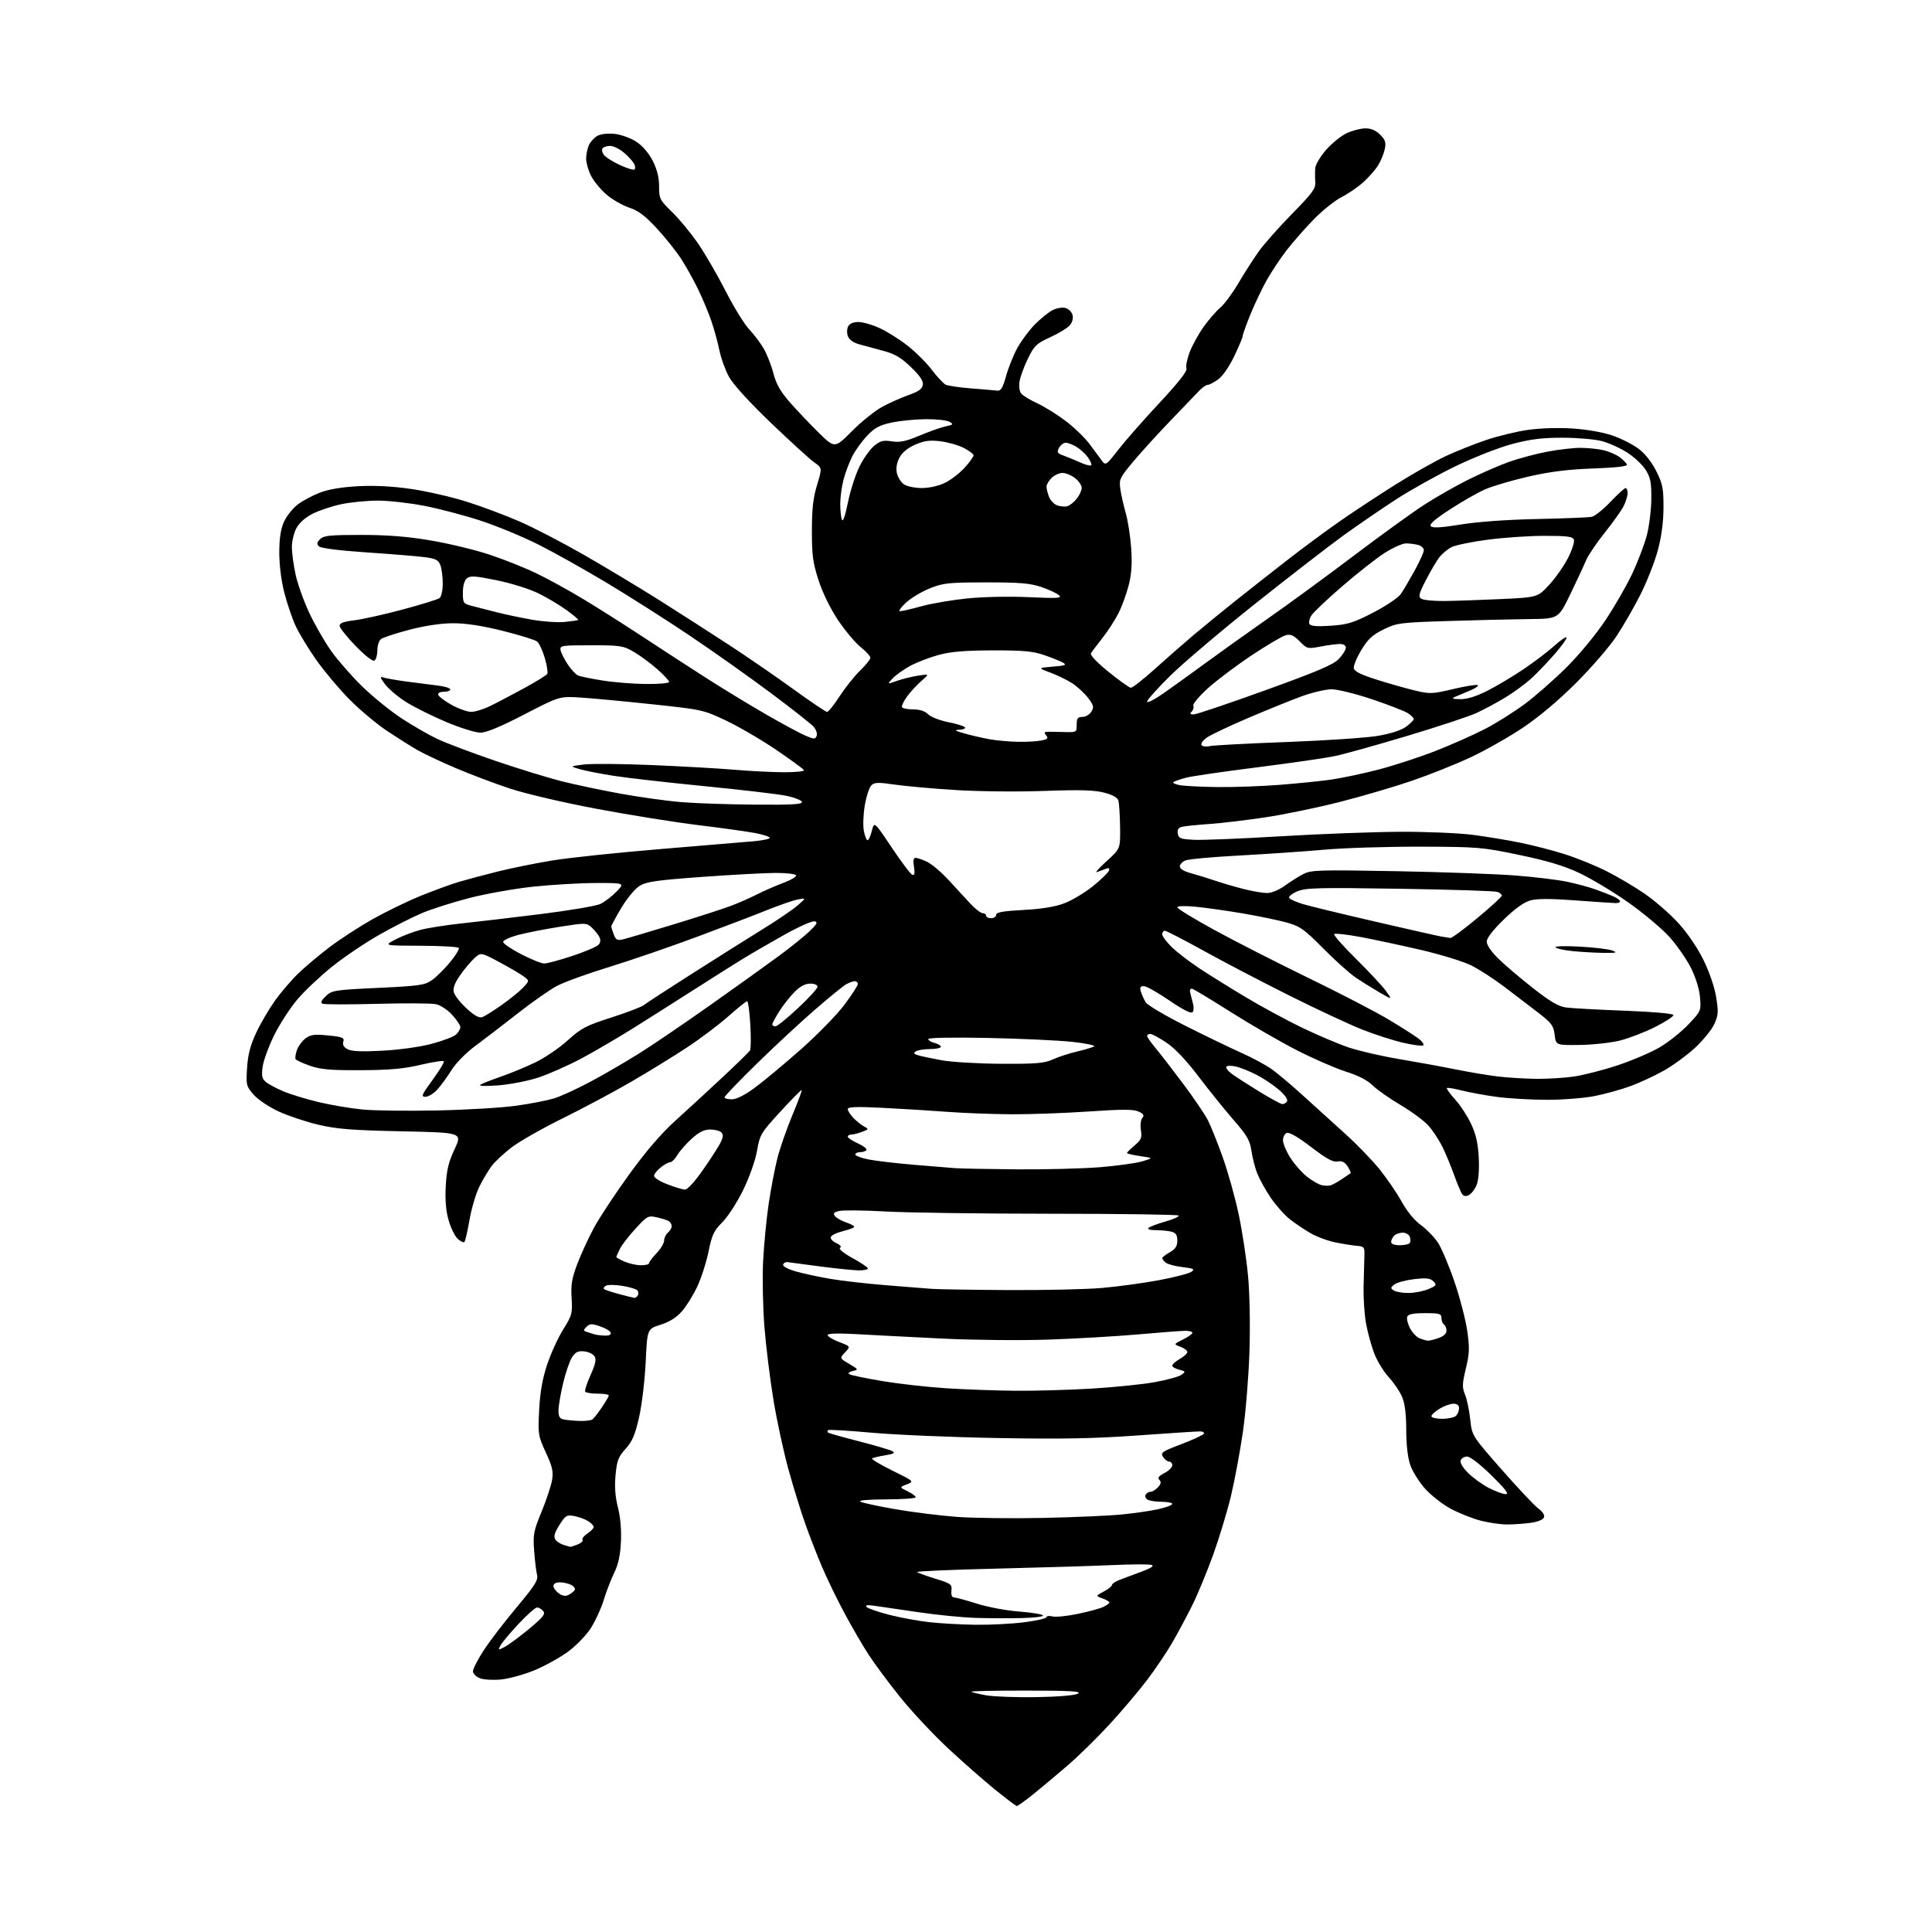 <?xml version="1.0" encoding="UTF-8" standalone="no"?>
<svg 
  version="1.1" 
  xmlns="http://www.w3.org/2000/svg" 
  xmlns:xlink="http://www.w3.org/1999/xlink" 
  xmlns:svg="http://www.w3.org/2000/svg"
  xmlns:rdf="http://www.w3.org/1999/02/22-rdf-syntax-ns#"
  xmlns:cc="http://creativecommons.org/ns#"
  xmlns:dc="http://purl.org/dc/elements/1.1/"
  viewBox="0 0 768 768"
  width="768"
  height="768"
>
<style>svg {background-color: white; }</style>"
<path stroke="none" fill="black" fill-rule="evenodd" d="M404.16,717.92C403.80,717.87 399.90,714.92 395.50,711.36C391.10,707.80 382.74,700.45 376.92,695.03C371.10,689.61 362.59,680.53 358.00,674.84C353.41,669.15 347.70,661.47 345.30,657.77C342.90,654.07 338.57,646.64 335.69,641.26C332.80,635.87 328.81,627.65 326.82,622.98C324.82,618.32 321.76,610.45 320.02,605.50C318.27,600.55 315.29,590.88 313.39,584.00C311.49,577.12 308.82,564.76 307.46,556.51C306.10,548.27 304.49,535.22 303.87,527.51C303.26,519.81 303.02,508.10 303.34,501.50C303.67,494.90 304.67,484.56 305.56,478.53C306.46,472.50 308.03,464.30 309.05,460.31C310.07,456.33 312.72,448.70 314.95,443.37C317.18,438.04 318.86,433.52 318.68,433.34C318.50,433.16 314.69,437.00 310.23,441.87C302.45,450.35 302.06,451.01 300.94,457.42C300.27,461.28 297.95,467.86 295.45,472.99C293.07,477.89 289.36,483.64 287.18,485.82C283.78,489.22 283.02,490.84 281.66,497.49C280.79,501.75 278.78,508.01 277.19,511.41C275.60,514.81 272.84,519.25 271.07,521.27C268.89,523.76 266.13,525.49 262.56,526.61C257.29,528.27 257.29,528.27 256.67,541.39C256.33,548.60 255.15,558.49 254.05,563.36C252.45,570.41 251.36,572.97 248.68,575.93C245.80,579.12 245.23,580.60 244.69,586.37C244.26,591.04 244.55,594.97 245.63,599.21C246.62,603.05 247.06,608.13 246.83,612.91C246.58,618.26 245.78,621.91 244.14,625.26C242.86,627.88 240.99,632.74 239.98,636.05C238.98,639.36 236.68,644.37 234.88,647.19C233.08,650.00 229.01,654.21 225.84,656.54C222.67,658.87 216.70,662.19 212.58,663.90C208.46,665.62 202.48,667.28 199.29,667.61C196.04,667.93 192.30,667.72 190.75,667.12C189.24,666.53 188.00,665.28 188.00,664.34C188.00,663.41 189.91,659.69 192.25,656.09C194.59,652.48 200.46,644.80 205.31,639.02C212.71,630.17 214.01,628.10 213.48,626.00C213.13,624.62 212.61,620.32 212.32,616.43C211.85,610.01 212.12,608.60 215.28,600.93C217.19,596.30 219.07,590.64 219.45,588.38C220.02,584.96 219.59,583.06 216.97,577.38C213.93,570.76 213.83,570.13 214.32,560.50C214.68,553.48 215.62,548.11 217.48,542.50C218.93,538.10 221.81,531.80 223.87,528.49C227.40,522.85 227.60,522.09 227.22,515.99C226.89,510.74 227.32,508.16 229.46,502.50C230.91,498.65 233.90,492.16 236.10,488.07C238.31,483.98 244.62,474.42 250.13,466.82C256.93,457.44 262.91,450.51 268.73,445.25C273.44,440.99 281.85,433.25 287.40,428.06C292.96,422.86 297.79,418.14 298.15,417.56C298.50,416.98 298.55,412.34 298.26,407.25C297.96,402.16 297.40,398.00 297.01,398.00C296.62,398.00 293.19,400.74 289.40,404.10C285.60,407.45 278.23,413.01 273.00,416.44C267.77,419.88 257.88,425.96 251.00,429.97C244.12,433.97 231.83,440.53 223.68,444.55C215.53,448.57 206.37,453.78 203.33,456.13C200.29,458.48 196.75,461.77 195.48,463.45C194.20,465.13 192.01,468.79 190.61,471.58C189.21,474.38 187.42,480.37 186.64,484.89C185.85,489.42 184.94,493.40 184.61,493.72C184.28,494.05 183.10,493.49 181.98,492.48C180.87,491.47 179.24,488.18 178.36,485.17C177.26,481.39 176.90,477.16 177.19,471.55C177.53,465.14 178.28,462.01 180.71,456.82C183.79,450.22 183.79,450.22 159.65,449.71C139.95,449.30 133.86,448.82 126.61,447.11C121.71,445.96 114.61,443.59 110.81,441.84C106.94,440.06 102.56,437.13 100.84,435.16C97.88,431.80 97.78,431.36 98.22,424.47C98.56,419.17 99.52,415.49 101.86,410.50C103.60,406.76 107.01,400.97 109.42,397.61C111.84,394.25 116.00,389.41 118.66,386.87C121.32,384.32 126.81,379.70 130.86,376.61C134.91,373.52 142.57,368.53 147.87,365.52C153.18,362.52 161.89,358.28 167.23,356.11C172.57,353.94 179.54,351.40 182.72,350.47C185.90,349.54 192.78,347.71 198.00,346.41C203.22,345.10 212.90,343.15 219.50,342.06C226.10,340.97 245.45,338.93 262.50,337.52C279.55,336.11 296.31,334.70 299.75,334.40C303.19,334.09 306.00,333.49 306.00,333.05C306.00,332.62 303.41,331.77 300.25,331.16C297.09,330.56 286.85,329.13 277.50,327.99C268.15,326.85 249.93,323.92 237.00,321.49C223.62,318.96 208.76,315.48 202.50,313.40C196.45,311.39 186.78,307.73 181.00,305.26C175.22,302.80 168.47,299.62 166.00,298.20C163.53,296.78 158.12,293.38 154.00,290.65C149.88,287.92 143.12,282.27 138.98,278.09C134.85,273.92 128.87,266.81 125.70,262.30C122.53,257.80 118.83,251.68 117.47,248.72C116.11,245.75 114.10,239.80 113.00,235.50C111.79,230.78 111.01,224.48 111.02,219.59C111.04,213.86 111.59,210.30 112.91,207.38C113.94,205.12 116.38,202.05 118.33,200.56C120.28,199.07 124.27,196.94 127.19,195.82C130.68,194.49 135.94,193.61 142.50,193.27C149.14,192.93 156.25,193.31 163.65,194.40C169.78,195.30 179.68,197.59 185.67,199.48C191.65,201.38 201.09,204.92 206.66,207.35C212.22,209.78 223.68,215.73 232.11,220.56C240.54,225.40 253.98,233.47 261.97,238.51C269.96,243.55 282.57,251.65 290.00,256.50C297.43,261.36 308.98,269.31 315.67,274.17C322.37,279.02 328.27,283.00 328.79,283.00C329.30,283.00 331.55,280.19 333.78,276.75C336.02,273.31 339.68,268.72 341.92,266.55C344.17,264.37 346.00,262.09 346.00,261.46C346.00,260.84 344.24,258.92 342.09,257.19C339.94,255.46 335.90,250.65 333.12,246.49C330.08,241.95 327.00,235.65 325.40,230.71C323.14,223.75 322.73,220.75 322.74,211.00C322.74,202.27 323.24,197.88 324.80,192.76C326.85,186.03 326.85,186.03 323.68,183.80C321.93,182.57 314.20,175.53 306.50,168.15C297.96,159.96 291.45,152.83 289.82,149.86C288.35,147.18 286.61,142.40 285.97,139.24C285.33,136.08 283.87,130.80 282.74,127.50C281.60,124.20 279.23,118.54 277.47,114.91C275.71,111.29 272.70,105.89 270.77,102.91C268.85,99.94 264.51,94.50 261.12,90.82C256.44,85.75 253.79,83.76 250.12,82.54C247.46,81.66 243.40,79.32 241.11,77.36C238.81,75.39 236.05,72.05 234.97,69.93C233.88,67.81 233.00,64.73 233.00,63.09C233.00,61.44 233.50,59.00 234.11,57.66C234.72,56.32 236.27,54.66 237.55,53.97C238.94,53.23 241.73,52.93 244.46,53.24C246.99,53.53 250.81,54.93 253.00,56.38C255.45,58.00 257.94,60.91 259.49,63.97C261.21,67.37 262.00,70.56 262.00,74.10C262.00,79.01 262.25,79.51 267.26,84.38C270.15,87.20 274.81,92.88 277.63,97.00C280.44,101.12 285.34,109.60 288.52,115.84C291.70,122.07 295.85,128.82 297.75,130.84C299.65,132.85 302.26,136.30 303.55,138.50C304.84,140.70 306.58,145.12 307.41,148.32C308.54,152.64 310.21,155.61 313.89,159.82C316.62,162.95 321.77,168.37 325.34,171.89C331.83,178.27 331.83,178.27 338.66,171.39C342.42,167.60 347.89,163.22 350.81,161.65C353.74,160.09 358.46,157.99 361.31,156.99C365.16,155.64 366.59,154.60 366.83,152.98C367.07,151.42 365.72,149.40 362.13,145.94C358.28,142.23 355.73,140.71 351.30,139.51C348.11,138.65 343.79,137.48 341.70,136.91C339.28,136.26 337.59,135.09 337.07,133.69C336.60,132.47 336.64,130.72 337.15,129.75C337.74,128.63 339.23,128.00 341.29,128.01C343.05,128.02 346.89,129.13 349.81,130.49C352.74,131.85 357.69,134.98 360.83,137.45C363.97,139.91 368.28,144.21 370.40,147.00C372.53,149.79 375.00,152.45 375.89,152.90C376.77,153.35 381.32,154.03 386.00,154.39C390.68,154.76 395.34,155.16 396.37,155.28C397.87,155.46 398.59,154.29 399.92,149.50C400.84,146.20 402.86,141.17 404.41,138.33C405.96,135.49 409.09,131.28 411.36,128.98C413.64,126.68 416.79,124.13 418.36,123.32C419.93,122.50 422.24,122.09 423.49,122.41C424.74,122.72 426.02,123.98 426.34,125.20C426.70,126.58 426.27,128.17 425.21,129.36C424.27,130.43 420.78,132.55 417.45,134.07C412.00,136.56 411.13,137.40 408.62,142.52C407.09,145.64 405.59,149.72 405.29,151.59C404.97,153.59 405.24,155.59 405.97,156.46C406.65,157.28 409.52,159.02 412.35,160.33C415.18,161.64 420.26,164.80 423.63,167.35C427.00,169.90 431.27,174.04 433.13,176.54C434.98,179.04 437.19,182.01 438.03,183.14C439.52,185.12 439.71,184.99 444.48,178.84C447.19,175.35 454.54,166.99 460.81,160.26C468.52,151.99 472.03,147.52 471.63,146.48C471.30,145.63 471.88,142.70 472.92,139.97C473.96,137.24 476.47,132.69 478.51,129.85C480.56,127.01 483.53,123.58 485.13,122.24C486.73,120.89 489.92,116.58 492.23,112.65C494.54,108.72 498.19,103.03 500.34,100.00C502.50,96.97 508.49,90.20 513.66,84.95C521.63,76.85 523.03,74.95 522.85,72.45C522.73,70.83 522.72,68.33 522.82,66.89C522.92,65.44 524.87,62.16 527.21,59.50C529.53,56.87 533.24,53.89 535.46,52.88C537.68,51.87 540.98,51.03 542.80,51.02C545.01,51.01 546.92,51.83 548.62,53.53C550.69,55.60 551.02,56.64 550.47,59.28C550.09,61.05 548.92,63.92 547.87,65.65C546.82,67.39 544.18,70.41 542.01,72.37C539.85,74.33 535.92,77.02 533.29,78.36C530.65,79.69 525.71,83.65 522.29,87.14C518.87,90.64 514.01,96.18 511.47,99.45C508.94,102.73 505.35,108.13 503.49,111.45C501.63,114.78 498.74,120.88 497.06,125.00C495.38,129.12 494.01,132.96 494.00,133.53C494.00,134.09 492.47,137.74 490.61,141.63C488.60,145.82 485.99,149.58 484.20,150.85C482.55,152.03 480.68,153.00 480.05,153.00C479.42,153.00 477.92,154.05 476.70,155.33C475.49,156.61 470.42,161.89 465.42,167.08C460.43,172.26 453.74,179.60 450.56,183.40C445.10,189.90 444.81,190.53 445.35,194.40C445.67,196.65 446.64,200.97 447.51,204.00C448.38,207.03 449.35,213.32 449.67,218.00C450.09,224.16 449.81,228.22 448.65,232.73C447.77,236.16 445.95,241.14 444.60,243.79C443.26,246.45 440.41,250.84 438.28,253.56C436.14,256.28 434.07,259.03 433.69,259.67C433.25,260.39 435.92,263.22 440.65,267.06C444.87,270.48 448.85,273.33 449.50,273.39C450.15,273.45 454.47,270.08 459.09,265.91C463.72,261.73 470.65,255.66 474.50,252.41C478.35,249.16 485.77,243.09 491.00,238.93C496.23,234.77 505.45,227.51 511.50,222.81C517.55,218.10 527.01,211.10 532.53,207.25C538.04,203.41 548.15,196.76 554.98,192.47C561.81,188.19 570.79,183.12 574.95,181.20C579.10,179.28 586.23,176.44 590.80,174.90C595.36,173.36 602.75,171.56 607.22,170.91C611.97,170.21 619.33,169.97 624.92,170.32C630.62,170.68 637.06,171.80 640.83,173.08C644.31,174.26 649.03,176.64 651.33,178.37C653.94,180.33 656.58,183.66 658.40,187.29C660.93,192.37 661.29,194.15 661.26,201.79C661.24,207.60 660.48,213.28 658.99,218.83C657.75,223.40 654.66,231.28 652.12,236.32C649.58,241.37 645.25,248.88 642.51,253.00C639.76,257.12 632.56,265.45 626.50,271.50C619.64,278.35 611.70,285.03 605.45,289.22C599.93,292.92 590.65,298.19 584.84,300.93C579.03,303.67 568.47,307.90 561.38,310.33C554.30,312.76 541.30,316.58 532.50,318.81C523.70,321.05 510.43,323.79 503.00,324.91C495.57,326.02 485.68,327.20 481.00,327.53C476.32,327.86 471.46,328.34 470.19,328.60C468.47,328.95 467.95,329.64 468.19,331.29C468.46,333.25 469.19,333.54 474.50,333.83C477.80,334.01 493.32,333.39 509.00,332.44C524.67,331.50 546.05,330.70 556.50,330.65C566.95,330.60 580.00,331.15 585.50,331.87C591.00,332.59 599.55,334.00 604.50,335.02C609.45,336.03 617.33,338.07 622.00,339.55C626.67,341.03 634.10,344.04 638.50,346.24C642.90,348.45 649.79,352.52 653.82,355.30C657.85,358.08 663.83,363.28 667.12,366.87C670.68,370.75 674.72,376.66 677.08,381.45C679.45,386.23 681.52,392.25 682.18,396.26C683.16,402.19 683.07,403.51 681.47,407.06C680.47,409.29 677.02,413.54 673.81,416.51C670.60,419.48 664.97,423.60 661.30,425.65C657.62,427.71 651.66,430.46 648.06,431.78C644.45,433.10 638.12,434.85 634.00,435.68C629.88,436.51 621.33,437.19 615.00,437.19C608.67,437.18 599.67,436.67 595.00,436.03C590.33,435.40 584.04,434.25 581.04,433.48C578.04,432.71 575.39,432.28 575.15,432.51C574.91,432.75 576.41,434.82 578.47,437.10C580.54,439.39 583.40,443.79 584.84,446.88C586.75,450.99 587.55,454.59 587.83,460.28C588.07,465.08 587.74,469.22 586.97,471.07C586.29,472.72 584.93,474.50 583.97,475.02C582.77,475.66 581.91,475.56 581.27,474.73C580.75,474.05 579.28,470.57 578.00,467.00C576.72,463.43 574.62,458.38 573.34,455.79C572.05,453.19 569.61,449.49 567.91,447.55C566.21,445.61 561.18,441.88 556.75,439.26C552.31,436.64 547.29,433.11 545.59,431.42C543.56,429.40 539.93,427.53 535.00,425.98C530.88,424.67 522.10,420.85 515.50,417.48C508.90,414.10 496.99,407.21 489.04,402.17C481.08,397.13 474.22,393.00 473.79,393.00C473.35,393.00 473.00,393.34 473.00,393.76C473.00,394.17 473.45,396.07 473.99,397.97C474.62,400.18 474.63,401.77 474.02,402.38C473.40,403.00 470.08,401.30 464.78,397.67C460.23,394.55 455.68,391.99 454.68,392.00C453.27,392.00 453.01,392.50 453.54,394.25C453.91,395.49 454.79,397.40 455.49,398.50C456.20,399.60 463.24,403.75 471.14,407.73C479.04,411.71 488.95,416.50 493.17,418.38C497.40,420.26 502.80,423.14 505.17,424.78C507.55,426.41 513.38,431.30 518.11,435.63C522.85,439.96 530.41,446.81 534.90,450.85C539.40,454.90 545.49,461.20 548.43,464.85C551.37,468.51 555.32,474.30 557.21,477.73C559.32,481.54 562.26,485.13 564.81,486.97C567.09,488.63 570.14,491.76 571.58,493.94C573.02,496.11 575.96,503.06 578.12,509.37C580.29,515.69 582.58,524.47 583.23,528.90C584.23,535.81 584.16,537.95 582.70,544.01C581.24,550.11 581.19,551.53 582.36,554.33C583.11,556.12 584.04,560.54 584.43,564.16C585.13,570.74 585.13,570.74 596.96,584.21C603.47,591.62 610.04,598.59 611.56,599.70C613.26,600.94 614.10,602.29 613.75,603.21C613.41,604.09 611.25,604.97 608.45,605.35C605.85,605.71 601.63,606.00 599.07,606.00C596.51,606.00 591.77,605.31 588.54,604.47C585.31,603.63 580.01,601.52 576.77,599.80C573.53,598.07 568.92,594.48 566.53,591.82C564.14,589.16 561.47,584.89 560.59,582.32C559.59,579.38 559.00,574.23 559.00,568.44C559.00,562.25 558.47,557.98 557.39,555.37C556.50,553.24 554.09,549.66 552.02,547.42C549.96,545.17 547.34,540.86 546.21,537.82C545.07,534.79 543.63,529.49 543.01,526.04C542.38,522.59 541.95,516.11 542.04,511.63C542.14,507.16 542.28,501.70 542.36,499.50C542.49,495.74 542.32,495.49 539.50,495.25C537.85,495.12 534.02,494.51 531.00,493.91C527.98,493.31 523.48,491.65 521.00,490.23C518.52,488.81 514.76,486.27 512.63,484.58C510.50,482.88 507.09,479.02 505.05,476.00C503.02,472.98 500.64,468.68 499.77,466.46C498.90,464.24 497.86,460.19 497.46,457.46C496.85,453.28 495.73,451.35 490.33,445.16C486.82,441.12 480.56,433.36 476.43,427.91C471.60,421.53 467.08,416.76 463.73,414.50C460.87,412.58 457.96,411.00 457.26,411.00C456.57,411.00 456.00,411.37 456.00,411.82C456.00,412.27 457.49,414.41 459.30,416.57C461.12,418.73 466.07,425.13 470.31,430.80C474.54,436.46 478.97,442.99 480.15,445.30C481.33,447.61 484.00,454.27 486.08,460.11C488.16,465.94 491.02,476.16 492.42,482.83C493.83,489.49 495.49,500.46 496.12,507.22C496.79,514.47 497.01,526.88 496.67,537.50C496.34,547.40 495.17,561.74 494.05,569.37C492.94,577.00 490.84,588.25 489.40,594.37C487.95,600.49 484.74,611.12 482.27,618.00C479.79,624.88 475.97,634.10 473.76,638.50C471.56,642.90 468.00,649.53 465.84,653.24C463.69,656.94 459.28,663.47 456.05,667.74C452.82,672.01 446.20,679.84 441.34,685.15C436.48,690.46 428.90,697.91 424.50,701.71C420.10,705.50 413.87,710.72 410.66,713.30C407.45,715.89 404.52,717.96 404.16,717.92zM412.00,674.64C420.80,674.49 427.29,673.94 428.50,673.23C430.07,672.31 425.66,672.05 408.08,672.03C395.75,672.01 385.88,672.22 386.15,672.48C386.41,672.75 389.08,673.40 392.06,673.92C395.05,674.45 404.02,674.77 412.00,674.64zM200.68,654.64C202.23,653.82 206.57,650.61 210.31,647.51C215.88,642.89 216.91,641.59 215.94,640.43C215.29,639.64 214.19,639.00 213.49,639.00C212.80,639.00 209.49,641.92 206.15,645.50C202.81,649.07 199.58,652.92 198.97,654.06C197.90,656.05 197.96,656.07 200.68,654.64zM387.93,645.87C393.67,645.94 402.33,645.49 407.18,644.87C412.03,644.25 416.00,643.34 416.00,642.85C416.00,642.36 417.06,642.23 418.35,642.55C419.64,642.88 424.12,642.44 428.30,641.57C432.48,640.71 437.05,639.48 438.45,638.84C439.85,638.20 441.00,637.39 441.00,637.03C441.00,636.68 439.76,635.94 438.25,635.39C435.50,634.39 435.50,634.39 438.75,632.67C440.54,631.72 442.00,630.56 442.00,630.10C442.00,629.63 443.24,628.75 444.75,628.15C446.26,627.55 450.19,626.08 453.48,624.87C457.53,623.39 458.92,622.50 457.78,622.09C456.86,621.77 449.89,621.79 442.30,622.14C434.71,622.49 413.98,623.12 396.24,623.55C378.50,623.97 364.25,624.59 364.56,624.91C364.88,625.23 368.14,626.43 371.82,627.56C378.06,629.48 378.48,629.79 378.21,632.31C378.03,634.00 378.41,635.00 379.22,635.00C379.94,635.00 384.02,636.11 388.30,637.47C392.57,638.82 400.12,640.24 405.07,640.61C410.01,640.99 414.30,641.68 414.59,642.15C414.88,642.62 411.15,643.10 406.31,643.21C401.46,643.33 393.23,643.30 388.00,643.14C382.77,642.99 372.43,641.97 365.00,640.87C357.57,639.78 349.70,638.63 347.50,638.31C344.70,637.92 343.80,638.07 344.50,638.81C345.05,639.39 349.10,640.79 353.50,641.92C357.90,643.04 365.10,644.36 369.50,644.85C373.90,645.34 382.19,645.80 387.93,645.87zM226.10,633.95C227.08,633.42 228.15,632.56 228.47,632.04C228.79,631.53 228.17,630.63 227.09,630.05C226.01,629.47 223.98,629.00 222.57,629.00C221.00,629.00 220.00,629.56 220.00,630.44C220.00,631.24 220.97,632.57 222.15,633.40C223.67,634.46 224.84,634.62 226.10,633.95zM226.68,614.90C226.79,614.96 228.05,614.55 229.50,614.00C230.94,613.45 231.87,612.60 231.57,612.11C231.27,611.62 232.14,610.48 233.51,609.59C234.88,608.69 236.00,607.52 236.00,607.00C236.00,606.48 234.99,605.42 233.75,604.64C232.51,603.87 230.04,602.97 228.25,602.65C225.27,602.10 224.77,602.40 222.37,606.21C220.46,609.24 220.01,610.79 220.72,611.91C221.25,612.76 222.77,613.76 224.09,614.13C225.42,614.50 226.58,614.85 226.68,614.90zM414.50,603.40C426.60,603.15 440.64,602.54 445.70,602.05C450.76,601.56 457.40,600.61 460.45,599.92C463.50,599.24 466.00,598.30 466.00,597.84C466.00,597.38 464.09,596.99 461.75,596.98C459.41,596.98 456.88,596.58 456.12,596.10C455.36,595.62 455.05,594.72 455.43,594.11C455.81,593.50 456.70,593.00 457.40,593.00C458.11,593.00 459.43,592.18 460.33,591.19C461.53,589.87 461.67,589.07 460.87,588.27C460.07,587.47 460.62,586.73 462.89,585.56C464.60,584.67 466.00,583.29 466.00,582.47C466.00,581.66 465.43,581.00 464.74,581.00C464.05,581.00 462.96,580.16 462.32,579.14C461.27,577.45 461.92,576.99 469.55,574.10C474.16,572.34 478.20,570.48 478.53,569.95C478.85,569.43 478.14,569.00 476.95,569.00C475.76,569.00 464.59,569.73 452.14,570.62C434.76,571.86 421.83,572.10 396.50,571.64C378.35,571.32 355.89,570.36 346.58,569.53C337.28,568.69 329.44,568.23 329.16,568.50C328.89,568.78 328.87,569.20 329.12,569.45C329.37,569.70 334.84,571.25 341.29,572.90C347.73,574.55 353.76,576.32 354.67,576.84C355.97,577.56 355.37,577.93 351.92,578.50C349.49,578.90 347.13,579.45 346.68,579.72C346.23,579.99 349.81,582.16 354.65,584.54C363.44,588.88 363.44,588.88 360.47,590.05C357.50,591.21 357.50,591.21 360.75,592.79C362.54,593.65 364.00,594.73 364.00,595.18C364.00,595.63 358.71,596.01 352.25,596.03C345.16,596.05 341.09,596.40 342.00,596.92C342.82,597.40 349.12,598.76 356.00,599.95C362.88,601.14 373.90,602.51 380.50,602.99C387.10,603.47 402.40,603.65 414.50,603.40zM598.50,593.94C599.98,593.96 598.53,592.03 592.88,586.48C588.47,582.16 584.40,579.00 583.23,579.00C582.12,579.00 580.96,579.67 580.64,580.50C580.29,581.41 581.44,583.38 583.56,585.49C585.48,587.42 589.18,590.10 591.78,591.45C594.38,592.80 597.40,593.92 598.50,593.94zM230.50,564.85C232.70,564.91 234.95,564.64 235.50,564.23C236.05,563.83 237.74,561.68 239.25,559.45C240.76,557.22 242.00,555.08 242.00,554.70C242.00,554.31 240.00,554.00 237.56,554.00C235.12,554.00 232.90,553.64 232.62,553.20C232.35,552.76 233.31,549.79 234.75,546.61C236.72,542.25 237.11,540.40 236.34,539.16C235.76,538.25 233.91,537.36 232.21,537.19C229.79,536.95 228.75,537.45 227.41,539.50C226.47,540.93 224.87,545.57 223.86,549.80C222.84,554.04 222.01,558.93 222.01,560.68C222.00,563.19 222.48,563.95 224.25,564.29C225.49,564.53 228.30,564.78 230.50,564.85zM573.30,564.00C575.66,564.00 578.14,563.46 578.80,562.80C579.46,562.14 580.00,560.79 580.00,559.80C580.00,558.60 579.25,558.00 577.75,558.00C576.51,558.01 574.04,558.90 572.25,559.99C570.46,561.08 569.00,562.43 569.00,562.99C569.00,563.54 570.94,564.00 573.30,564.00zM403.50,552.85C411.20,552.92 424.93,552.53 434.00,551.99C443.07,551.44 454.41,550.28 459.18,549.40C463.96,548.53 468.69,547.22 469.68,546.49C471.37,545.25 471.31,545.12 468.75,544.47C467.24,544.09 466.00,543.36 466.00,542.85C466.00,542.33 467.35,541.14 468.99,540.20C470.64,539.27 471.99,538.02 471.99,537.44C472.00,536.86 470.76,535.92 469.25,535.36C466.50,534.33 466.50,534.33 470.25,532.48C472.31,531.46 474.00,530.26 474.00,529.81C474.00,529.37 472.76,529.01 471.25,529.01C469.74,529.02 461.30,529.66 452.50,530.44C443.70,531.22 427.50,532.15 416.50,532.52C405.43,532.89 386.68,532.70 374.50,532.10C362.40,531.51 347.21,530.72 340.75,530.36C333.02,529.92 329.00,530.04 329.00,530.71C329.00,531.27 331.06,532.51 333.57,533.47C338.14,535.22 338.14,535.22 335.94,537.57C333.73,539.91 333.73,539.91 337.57,542.17C341.28,544.36 341.32,544.45 338.96,545.01C337.48,545.36 336.97,545.86 337.66,546.29C338.28,546.68 344.18,547.90 350.77,549.00C357.36,550.11 368.77,551.39 376.12,551.86C383.48,552.33 395.80,552.77 403.50,552.85zM567.60,532.94C568.21,532.97 570.12,532.51 571.85,531.90C573.85,531.21 575.00,530.13 575.00,528.96C575.00,527.95 574.55,526.84 574.00,526.50C573.45,526.16 573.00,525.01 573.00,523.94C573.00,522.22 572.27,522.00 566.47,522.00C561.77,522.00 559.79,522.40 559.40,523.41C559.10,524.19 559.59,526.23 560.48,527.96C561.37,529.69 563.09,531.50 564.30,531.99C565.51,532.47 567.00,532.90 567.60,532.94zM240.33,530.92C242.18,530.97 243.02,530.56 242.76,529.75C242.53,529.06 240.61,527.92 238.49,527.22C235.21,526.12 234.42,526.16 233.14,527.43C231.86,528.71 231.85,528.99 233.07,529.38C233.86,529.64 235.18,530.07 236.00,530.34C236.82,530.62 238.78,530.88 240.33,530.92zM252.19,515.93C252.57,515.97 253.18,515.51 253.55,514.91C253.92,514.31 253.80,513.40 253.28,512.88C252.76,512.36 250.03,511.57 247.22,511.12C244.41,510.68 241.53,510.67 240.83,511.10C240.13,511.54 239.79,512.13 240.08,512.42C240.37,512.70 243.06,513.60 246.05,514.40C249.05,515.21 251.81,515.90 252.19,515.93zM559.78,513.98C562.14,513.99 565.71,513.31 567.72,512.47C571.05,511.08 571.24,510.81 569.79,509.36C568.52,508.09 567.01,507.92 562.17,508.48C558.85,508.87 555.32,509.81 554.32,510.57C552.73,511.78 552.69,512.09 554.00,512.97C554.83,513.52 557.43,513.98 559.78,513.98zM400.50,512.82C414.80,512.91 431.68,512.53 438.00,511.99C444.32,511.44 454.54,510.05 460.69,508.90C466.85,507.75 472.65,506.24 473.59,505.56C475.05,504.49 474.55,504.23 470.04,503.69C467.15,503.35 464.16,502.55 463.39,501.91C462.63,501.28 462.00,500.47 462.01,500.13C462.01,499.78 463.36,498.73 465.01,497.80C467.26,496.51 468.00,495.37 468.00,493.16C468.00,490.97 467.43,490.08 465.75,489.63C464.51,489.30 461.72,489.02 459.55,489.01C457.20,489.01 455.98,488.64 456.55,488.11C457.07,487.62 460.14,486.47 463.36,485.55C466.58,484.63 468.90,483.57 468.52,483.19C468.14,482.81 445.26,482.49 417.67,482.48C390.07,482.47 360.49,482.07 351.91,481.58C343.34,481.10 335.09,481.01 333.58,481.39C331.35,481.95 331.05,482.35 331.99,483.49C332.63,484.26 334.73,485.42 336.65,486.05C338.56,486.68 339.84,487.49 339.49,487.84C339.14,488.20 337.00,488.94 334.75,489.49C332.49,490.05 330.47,491.06 330.25,491.74C330.02,492.42 331.02,493.51 332.45,494.16C334.09,494.90 334.63,495.61 333.92,496.05C333.26,496.46 335.30,498.13 338.89,500.11C342.25,501.95 345.00,503.81 345.00,504.23C345.00,504.65 343.45,505.00 341.55,505.00C339.65,505.00 332.79,504.31 326.30,503.47C319.81,502.63 313.87,501.84 313.10,501.72C312.34,501.60 311.52,502.02 311.30,502.66C311.06,503.35 313.08,504.46 316.20,505.37C319.11,506.21 325.32,507.56 330.00,508.36C334.68,509.16 344.80,510.31 352.50,510.92C360.20,511.54 368.30,512.18 370.50,512.35C372.70,512.52 386.20,512.74 400.50,512.82zM254.75,502.96C256.54,502.98 258.00,502.62 258.00,502.15C258.00,501.68 259.35,499.88 261.00,498.16C262.65,496.43 264.00,494.17 264.00,493.13C264.00,492.09 264.68,490.68 265.50,490.00C266.32,489.32 267.00,488.16 267.00,487.44C267.00,486.71 266.50,485.81 265.88,485.43C265.27,485.05 263.14,484.37 261.14,483.92C257.68,483.14 257.32,483.32 252.72,488.30C250.07,491.16 247.25,494.81 246.45,496.40C245.65,498.00 245.00,499.48 245.00,499.70C245.00,499.92 246.46,500.73 248.25,501.51C250.04,502.29 252.96,502.94 254.75,502.96zM556.44,495.00C558.33,495.00 560.13,494.59 560.44,494.09C560.75,493.59 560.73,492.46 560.40,491.59C560.06,490.72 558.80,490.00 557.59,490.00C556.39,490.00 554.86,490.54 554.20,491.20C553.54,491.86 553.00,492.98 553.00,493.70C553.00,494.51 554.28,495.00 556.44,495.00zM272.18,472.89C273.21,472.96 275.97,469.99 279.30,465.25C282.29,460.99 285.45,456.10 286.32,454.40C287.51,452.06 287.61,451.01 286.75,450.15C286.12,449.52 284.12,449.00 282.30,449.00C279.92,449.00 277.89,450.00 274.98,452.64C272.76,454.64 270.19,457.57 269.26,459.14C268.33,460.71 267.05,462.00 266.42,462.00C265.79,462.00 264.08,462.93 262.63,464.07C261.19,465.21 260.00,466.73 260.00,467.45C260.00,468.16 262.36,469.66 265.25,470.76C268.14,471.87 271.26,472.83 272.18,472.89zM529.00,471.17C529.83,470.90 531.85,469.77 533.50,468.66C535.15,467.55 536.67,466.52 536.89,466.36C537.10,466.19 536.56,464.98 535.70,463.66C534.55,461.91 533.46,461.38 531.71,461.71C529.90,462.06 527.30,460.64 521.19,455.96C516.12,452.08 512.50,449.98 511.54,450.35C510.69,450.67 510.00,451.99 510.00,453.27C510.00,454.56 511.31,457.67 512.90,460.18C514.50,462.70 517.42,466.05 519.39,467.63C521.37,469.21 524.00,470.76 525.24,471.08C526.48,471.40 528.17,471.44 529.00,471.17zM404.10,464.83C415.44,464.92 430.32,464.54 437.18,463.99C444.04,463.43 451.64,462.38 454.07,461.65C458.50,460.33 458.50,460.33 453.25,459.57C450.36,459.15 448.00,458.60 448.00,458.34C448.00,458.08 449.37,456.72 451.04,455.31C453.66,453.11 454.01,452.27 453.53,449.25C453.21,447.28 453.46,445.15 454.09,444.40C454.96,443.35 454.62,442.78 452.57,441.85C450.53,440.92 446.08,440.92 432.72,441.84C423.25,442.49 409.43,442.98 402.00,442.94C394.57,442.90 383.10,442.46 376.50,441.97C369.90,441.47 358.31,440.75 350.75,440.38C340.36,439.86 337.00,439.99 337.00,440.89C337.00,441.55 338.01,443.13 339.25,444.41C340.49,445.69 342.40,447.22 343.50,447.80C345.40,448.81 345.36,448.91 342.68,449.93C341.14,450.52 339.22,451.00 338.43,451.00C337.65,451.00 337.00,451.38 337.00,451.85C337.00,452.31 338.79,453.50 340.97,454.49C343.16,455.47 344.71,456.67 344.41,457.14C344.12,457.61 343.01,458.00 341.94,458.00C340.87,458.00 340.00,458.42 340.00,458.93C340.00,459.44 342.36,460.33 345.25,460.90C348.14,461.48 356.12,462.41 363.00,462.99C369.88,463.56 377.30,464.17 379.50,464.35C381.70,464.52 392.77,464.74 404.10,464.83zM173.82,441.42C185.55,441.18 199.73,440.33 205.32,439.53C210.92,438.74 217.62,437.44 220.21,436.65C222.80,435.86 229.26,432.90 234.56,430.07C239.87,427.24 248.55,422.21 253.85,418.89C259.16,415.58 272.05,406.82 282.50,399.43C292.95,392.05 305.27,383.22 309.88,379.81C314.48,376.41 319.88,372.05 321.88,370.12C324.83,367.27 325.18,366.55 323.77,366.24C322.82,366.03 317.42,368.44 311.77,371.60C306.12,374.76 298.57,379.14 295.00,381.34C291.43,383.54 283.10,388.79 276.50,393.01C269.90,397.24 259.10,404.08 252.50,408.23C245.90,412.37 236.22,418.04 231.00,420.82C225.78,423.60 218.12,426.98 214.00,428.34C209.88,429.70 202.68,431.10 198.00,431.45C192.70,431.84 190.07,431.74 191.00,431.17C191.82,430.66 195.43,429.25 199.00,428.02C202.57,426.79 208.65,424.30 212.50,422.47C216.35,420.65 222.24,416.67 225.60,413.63C231.05,408.69 232.88,407.73 243.10,404.45C249.37,402.43 255.18,400.21 256.00,399.51C256.82,398.81 265.60,393.09 275.50,386.80C285.40,380.50 298.08,372.52 303.67,369.06C309.27,365.60 315.35,361.45 317.17,359.84C320.50,356.92 320.50,356.92 317.09,357.57C315.22,357.93 309.82,359.79 305.09,361.70C300.37,363.62 287.73,368.44 277.00,372.43C266.27,376.42 250.53,381.82 242.00,384.44C233.47,387.05 224.17,390.44 221.32,391.96C218.48,393.48 211.50,398.37 205.82,402.82C200.15,407.28 192.58,413.08 189.01,415.72C185.17,418.56 181.25,422.55 179.40,425.51C177.69,428.25 175.12,431.74 173.71,433.25C172.29,434.76 170.20,436.00 169.07,436.00C167.28,436.00 167.65,435.14 171.94,429.29C174.64,425.60 176.67,422.27 176.43,421.89C176.20,421.51 172.07,422.13 167.25,423.27C160.55,424.86 154.98,425.36 143.50,425.42C131.42,425.48 127.48,425.14 123.26,423.67C120.38,422.67 117.80,421.48 117.52,421.04C117.25,420.59 117.49,418.94 118.05,417.36C118.62,415.79 120.18,413.70 121.52,412.72C123.53,411.25 125.09,411.06 130.50,411.61C136.20,412.19 136.97,412.51 136.47,414.08C136.09,415.29 136.64,416.27 138.15,417.08C139.74,417.93 143.82,418.11 151.95,417.68C158.61,417.33 166.89,416.18 171.50,414.96C175.90,413.80 180.29,412.14 181.25,411.27C182.21,410.40 183.00,409.08 183.00,408.33C183.00,407.58 181.53,405.37 179.73,403.41C177.88,401.38 175.07,399.55 173.23,399.17C171.44,398.80 160.88,398.74 149.74,399.04C138.61,399.34 128.93,399.32 128.23,398.99C127.32,398.57 127.70,397.69 129.53,395.97C131.97,393.67 133.01,393.51 150.30,392.70C166.55,391.94 168.84,391.62 171.63,389.67C173.36,388.48 176.60,385.28 178.84,382.58C181.07,379.87 182.67,377.28 182.39,376.83C182.11,376.37 175.27,375.98 167.19,375.95C152.50,375.91 152.50,375.91 157.22,373.45C159.82,372.09 164.32,370.37 167.22,369.62C170.13,368.86 177.45,367.72 183.50,367.07C189.55,366.43 203.72,364.75 215.00,363.35C226.28,361.94 236.89,360.15 238.59,359.36C240.29,358.57 243.19,356.37 245.04,354.46C248.39,351.00 248.39,351.00 236.95,351.01C230.65,351.02 219.43,351.67 212.00,352.46C204.57,353.25 193.15,355.28 186.62,356.96C180.09,358.65 171.63,361.34 167.81,362.94C164.00,364.54 156.37,368.41 150.85,371.54C145.32,374.66 136.91,380.34 132.15,384.14C127.39,387.95 121.14,393.84 118.26,397.22C115.38,400.61 111.22,407.01 109.02,411.45C106.83,415.89 104.75,421.54 104.41,424.01C103.91,427.65 104.15,428.81 105.65,430.08C106.67,430.95 109.84,432.64 112.70,433.84C115.56,435.04 121.86,436.96 126.70,438.11C131.54,439.26 139.32,440.58 144.00,441.04C148.68,441.50 162.10,441.67 173.82,441.42zM509.69,438.89C510.35,438.95 511.21,438.47 511.61,437.82C512.05,437.10 510.80,435.29 508.42,433.22C506.26,431.35 502.25,428.66 499.50,427.25C496.75,425.84 493.04,424.36 491.24,423.95C489.45,423.54 487.75,423.59 487.47,424.05C487.18,424.52 488.19,425.81 489.72,426.93C491.25,428.04 496.10,431.16 500.50,433.87C504.90,436.57 509.04,438.83 509.69,438.89zM290.89,437.00C292.76,437.00 296.02,435.35 300.11,432.34C303.59,429.78 311.78,422.95 318.32,417.18C324.85,411.40 332.63,403.45 335.60,399.50C338.57,395.55 341.00,391.80 341.00,391.16C341.00,390.52 340.44,390.02 339.75,390.04C339.06,390.05 337.53,390.62 336.34,391.29C335.15,391.95 329.52,396.53 323.84,401.47C318.15,406.40 307.76,416.05 300.75,422.92C293.74,429.78 288.00,435.76 288.00,436.20C288.00,436.64 289.30,437.00 290.89,437.00zM610.50,428.85C614.90,428.91 621.65,428.51 625.50,427.96C629.35,427.42 637.25,425.39 643.05,423.47C648.85,421.54 656.42,418.30 659.87,416.26C663.31,414.22 668.40,410.15 671.18,407.21C676.17,401.94 676.23,401.80 675.79,396.51C675.52,393.25 674.12,388.67 672.20,384.82C670.48,381.35 666.62,375.78 663.64,372.46C660.65,369.14 653.26,362.94 647.21,358.69C641.16,354.44 632.41,349.19 627.77,347.02C621.68,344.16 615.05,342.17 603.92,339.85C589.12,336.76 587.54,336.63 564.50,336.57C551.30,336.54 534.20,337.07 526.50,337.76C518.80,338.45 503.73,339.48 493.00,340.06C482.27,340.63 472.49,341.51 471.25,342.03C470.01,342.54 469.00,343.62 469.00,344.44C469.00,345.33 470.68,346.37 473.25,347.07C475.59,347.70 479.98,349.05 483.00,350.07C486.02,351.09 491.26,352.62 494.64,353.47C498.02,354.31 502.12,355.00 503.74,355.00C505.42,355.00 508.43,353.74 510.70,352.11C512.89,350.51 516.22,348.42 518.09,347.45C521.21,345.84 524.26,345.75 554.99,346.31C573.42,346.65 594.79,347.42 602.48,348.03C610.17,348.63 619.39,349.75 622.98,350.51C626.57,351.27 631.52,352.60 634.00,353.48C636.48,354.36 639.74,355.62 641.25,356.28C642.76,356.94 644.00,357.83 644.00,358.24C644.00,358.66 643.30,359.00 642.44,359.00C641.58,359.00 634.42,358.52 626.53,357.94C616.44,357.19 611.05,357.18 608.35,357.93C605.80,358.63 602.22,361.20 597.75,365.55C593.39,369.79 591.00,372.90 591.00,374.34C591.00,375.69 592.88,378.41 595.75,381.20C598.36,383.75 604.55,389.00 609.50,392.88C616.18,398.12 619.53,400.08 622.50,400.49C624.70,400.80 635.17,401.37 645.76,401.77C657.24,402.21 665.09,402.90 665.20,403.50C665.29,404.05 662.03,406.18 657.94,408.24C653.85,410.30 647.58,412.72 644.00,413.62C640.42,414.52 633.23,415.31 628.00,415.38C618.50,415.50 618.50,415.50 618.00,411.36C617.56,407.72 616.78,406.67 611.50,402.58C608.20,400.03 602.12,395.39 598.00,392.27C593.88,389.15 587.96,385.33 584.86,383.78C581.75,382.22 572.75,379.45 564.86,377.61C556.96,375.78 546.12,373.46 540.76,372.46C535.41,371.46 530.73,370.94 530.37,371.30C530.00,371.66 533.95,376.15 539.13,381.26C544.31,386.38 549.66,392.12 551.01,394.01C553.47,397.46 553.47,397.46 548.48,394.57C545.74,392.98 541.48,390.32 539.00,388.65C536.52,386.98 530.67,381.74 525.99,377.00C518.41,369.34 516.81,368.21 511.49,366.72C508.19,365.80 500.32,364.17 494.00,363.09C487.68,362.02 479.24,360.83 475.25,360.44C470.90,360.02 468.00,360.12 468.00,360.68C468.00,361.20 474.64,365.25 482.75,369.69C490.86,374.13 507.74,382.73 520.25,388.81C532.76,394.88 547.16,402.36 552.25,405.43C557.34,408.49 562.62,411.87 563.99,412.93C565.35,413.99 566.17,415.16 565.81,415.53C565.44,415.89 561.92,415.46 557.98,414.56C554.05,413.67 546.70,411.31 541.66,409.33C536.62,407.35 523.59,401.27 512.70,395.83C501.81,390.39 486.42,382.35 478.51,377.97C470.59,373.59 463.64,370.00 463.06,370.00C462.48,370.00 462.00,370.62 462.00,371.39C462.00,372.15 463.69,374.42 465.75,376.44C467.81,378.46 472.65,382.20 476.50,384.75C480.35,387.31 488.68,392.50 495.00,396.28C501.32,400.07 511.45,405.56 517.50,408.48C523.55,411.40 531.88,414.94 536.00,416.34C540.12,417.73 549.12,419.82 556.00,420.97C562.88,422.12 573.05,423.98 578.60,425.10C584.16,426.22 591.81,427.50 595.60,427.94C599.40,428.38 606.10,428.79 610.50,428.85zM398.00,422.87C411.94,422.94 415.12,422.67 418.51,421.14C420.71,420.14 424.98,418.74 428.01,418.03C431.03,417.32 434.13,416.41 434.89,416.00C435.67,415.59 431.89,414.78 426.39,414.17C420.95,413.57 405.81,412.87 392.75,412.60C378.66,412.32 369.00,412.50 369.00,413.04C369.00,413.55 370.12,414.24 371.50,414.59C372.88,414.93 374.00,415.62 374.00,416.11C374.00,416.60 372.09,417.01 369.75,417.02C367.41,417.02 364.88,417.42 364.12,417.91C363.03,418.59 363.19,418.93 364.86,419.46C366.03,419.83 370.26,420.73 374.25,421.46C378.24,422.19 388.93,422.82 398.00,422.87zM308.25,407.99C308.94,407.98 312.99,404.71 317.25,400.72C321.51,396.73 325.00,392.91 325.00,392.23C325.00,391.54 323.73,391.00 322.08,391.00C320.11,391.00 318.09,392.07 315.90,394.25C314.11,396.04 311.37,399.50 309.82,401.95C308.27,404.39 307.00,406.75 307.00,407.20C307.00,407.64 307.56,408.00 308.25,407.99zM191.71,404.33C192.69,403.98 196.20,401.78 199.50,399.45C202.80,397.12 206.62,394.01 207.99,392.54C210.47,389.87 210.47,389.87 208.22,388.16C206.98,387.23 202.63,384.68 198.55,382.49C191.14,378.52 191.14,378.52 188.46,381.01C186.99,382.38 184.44,385.44 182.80,387.81C180.74,390.79 179.99,392.84 180.39,394.42C180.71,395.68 182.98,398.57 185.44,400.84C188.57,403.72 190.46,404.78 191.71,404.33zM216.37,383.00C217.54,383.00 222.63,381.62 227.67,379.94C232.72,378.26 237.37,376.26 237.99,375.51C238.77,374.57 238.83,373.54 238.16,372.30C237.62,371.30 236.26,369.64 235.12,368.61C233.13,366.81 232.70,366.80 222.28,368.45C216.35,369.39 208.91,370.86 205.75,371.71C202.59,372.57 200.00,373.78 200.00,374.42C200.00,375.06 203.21,377.25 207.12,379.29C211.04,381.33 215.20,383.00 216.37,383.00zM637.50,378.78C634.20,378.74 628.72,378.43 625.33,378.10C621.94,377.77 618.79,377.10 618.33,376.61C617.85,376.10 621.90,375.96 628.00,376.30C633.77,376.61 639.62,377.32 641.00,377.87C643.06,378.70 642.45,378.86 637.50,378.78zM247.73,373.39C249.26,373.02 258.38,370.32 268.00,367.39C277.62,364.45 287.91,361.12 290.85,359.99C293.79,358.86 298.40,356.82 301.08,355.46C303.76,354.10 308.45,352.06 311.49,350.92C314.53,349.78 316.77,348.43 316.45,347.92C316.14,347.42 312.54,347.00 308.46,347.00C304.37,347.00 291.23,347.71 279.26,348.57C260.98,349.90 256.98,350.47 254.24,352.16C252.41,353.29 249.25,357.10 246.99,360.89C244.80,364.59 243.00,367.90 243.00,368.24C243.00,368.59 243.44,370.03 243.98,371.46C244.82,373.65 245.39,373.95 247.73,373.39zM576.54,372.86C577.11,372.94 581.95,369.37 587.29,364.92C592.63,360.48 597.00,356.48 597.00,356.03C597.00,355.58 596.21,354.91 595.25,354.54C594.29,354.18 576.86,353.62 556.50,353.30C523.82,352.79 519.05,352.91 515.68,354.34C513.58,355.23 512.13,356.41 512.47,356.95C512.81,357.50 515.30,358.61 518.01,359.41C520.72,360.22 533.64,363.35 546.72,366.37C559.80,369.40 571.62,372.07 573.00,372.30C574.38,372.54 575.97,372.79 576.54,372.86zM394.00,365.00C395.10,365.00 396.00,364.39 396.00,363.65C396.00,362.64 398.67,362.16 406.75,361.73C414.00,361.35 419.30,360.49 423.04,359.09C426.09,357.95 431.23,354.87 434.47,352.26C437.70,349.64 440.56,346.87 440.81,346.09C441.15,345.06 440.77,344.88 439.39,345.44C438.35,345.85 436.82,346.42 436.00,346.71C435.18,346.99 436.95,345.00 439.93,342.29C445.37,337.36 445.37,337.36 445.25,328.67C445.18,323.90 444.87,319.18 444.56,318.18C444.19,317.02 442.15,315.90 438.84,315.06C434.96,314.06 429.10,313.90 415.10,314.41C404.83,314.79 389.11,314.63 380.00,314.06C370.93,313.50 359.97,312.52 355.66,311.89C349.01,310.92 347.60,310.97 346.35,312.22C345.54,313.03 344.38,316.58 343.78,320.10C343.17,323.62 343.00,328.19 343.39,330.25C343.77,332.31 344.44,334.00 344.87,334.00C345.30,334.00 346.07,332.31 346.58,330.25C347.52,326.50 347.52,326.50 354.51,336.96C358.35,342.71 362.04,347.58 362.70,347.78C363.54,348.03 363.73,347.08 363.32,344.57C362.92,342.10 363.12,341.00 363.97,341.00C364.64,341.00 366.70,341.71 368.53,342.58C370.36,343.45 374.21,346.71 377.08,349.83C379.94,352.95 383.86,357.19 385.77,359.25C387.69,361.31 389.88,363.00 390.63,363.00C391.38,363.00 392.00,363.45 392.00,364.00C392.00,364.55 392.90,365.00 394.00,365.00zM300.33,319.86C315.00,319.97 319.08,319.72 318.76,318.75C318.53,318.06 315.68,316.96 312.42,316.31C309.17,315.66 294.57,313.94 280.00,312.51C265.43,311.07 249.22,309.23 244.00,308.41C238.78,307.60 232.70,306.41 230.50,305.77C226.50,304.61 226.50,304.61 232.00,303.91C235.03,303.53 247.18,303.62 259.00,304.12C270.82,304.61 285.68,305.45 292.00,305.99C298.32,306.53 307.24,306.97 311.81,306.98C316.50,306.99 319.88,306.61 319.56,306.10C319.25,305.60 314.29,301.99 308.54,298.07C302.78,294.15 293.89,288.96 288.79,286.53C279.64,282.18 279.20,282.08 259.50,279.98C248.50,278.81 235.66,277.60 230.96,277.30C222.42,276.75 222.42,276.75 208.46,283.98C199.05,288.86 193.36,291.23 191.00,291.24C189.07,291.26 183.00,289.37 177.50,287.06C172.00,284.74 164.85,281.19 161.60,279.17C158.36,277.15 154.53,273.95 153.10,272.06C151.22,269.58 150.96,268.79 152.16,269.25C153.08,269.59 157.35,270.35 161.66,270.93C165.97,271.51 171.64,272.24 174.25,272.55C176.86,272.87 179.00,273.54 179.00,274.06C179.00,274.58 177.84,275.00 176.42,275.00C174.80,275.00 173.98,275.47 174.23,276.25C174.46,276.94 176.86,278.73 179.57,280.23C182.28,281.73 185.74,282.96 187.25,282.98C188.77,282.99 192.15,281.97 194.75,280.70C197.36,279.44 203.43,276.25 208.24,273.63C213.04,271.00 217.23,268.43 217.55,267.91C217.87,267.40 217.43,264.56 216.58,261.62C215.72,258.67 214.35,255.71 213.54,255.03C212.73,254.36 206.53,252.44 199.78,250.76C191.43,248.69 185.10,247.73 180.00,247.75C175.26,247.77 168.88,248.73 162.64,250.36C157.21,251.78 152.15,253.46 151.39,254.09C150.62,254.73 150.00,256.74 150.00,258.56C150.00,260.39 149.48,262.20 148.85,262.59C148.17,263.01 145.12,260.65 141.35,256.76C137.86,253.16 135.00,249.56 135.00,248.75C135.00,247.70 136.65,247.08 140.71,246.60C143.85,246.24 152.51,244.31 159.96,242.32C167.41,240.34 174.06,238.27 174.75,237.73C175.44,237.19 176.00,234.60 176.00,231.94C176.00,229.30 175.58,226.02 175.06,224.67C174.30,222.66 173.20,222.08 169.14,221.52C166.39,221.14 156.01,220.28 146.07,219.61C134.87,218.86 127.53,217.93 126.79,217.19C125.85,216.25 125.96,215.61 127.26,214.31C128.69,212.89 131.21,212.63 143.72,212.64C154.38,212.66 162.12,213.28 171.50,214.89C178.65,216.11 189.11,218.65 194.75,220.53C200.39,222.41 208.72,225.73 213.25,227.92C217.79,230.10 226.28,234.77 232.12,238.30C237.95,241.83 248.53,248.53 255.62,253.20C262.70,257.87 274.13,265.29 281.01,269.69C287.88,274.08 298.70,280.66 305.05,284.30C311.39,287.95 318.26,291.63 320.32,292.49C323.69,293.90 324.10,293.90 324.64,292.49C324.97,291.63 324.40,289.98 323.37,288.83C322.34,287.68 314.52,281.53 306.00,275.18C297.48,268.82 283.07,258.64 274.00,252.55C264.93,246.46 250.29,237.15 241.47,231.85C232.65,226.55 220.36,219.66 214.16,216.54C207.95,213.41 197.59,209.12 191.13,207.00C184.68,204.88 174.55,202.21 168.64,201.07C162.73,199.93 154.43,199.00 150.20,199.00C145.96,199.00 139.44,199.64 135.69,200.42C131.95,201.21 126.77,202.94 124.19,204.27C121.20,205.81 118.86,207.93 117.75,210.10C116.79,211.97 116.01,215.30 116.02,217.50C116.03,219.70 116.68,224.53 117.46,228.23C118.25,231.94 120.70,238.84 122.92,243.58C125.14,248.31 129.09,255.18 131.69,258.84C134.30,262.50 139.82,268.81 143.96,272.85C148.11,276.89 155.10,282.57 159.50,285.47C163.90,288.37 170.43,292.13 174.01,293.81C177.59,295.49 187.94,299.39 197.01,302.48C206.08,305.56 217.78,309.17 223.00,310.49C228.22,311.82 238.80,314.06 246.50,315.47C254.20,316.87 265.23,318.41 271.00,318.87C276.77,319.34 289.98,319.78 300.33,319.86zM484.10,312.87C490.49,312.94 501.51,312.55 508.60,311.99C515.70,311.44 524.88,310.51 529.00,309.93C533.12,309.35 541.53,307.58 547.68,305.99C553.84,304.41 564.13,301.05 570.57,298.54C577.00,296.02 585.90,292.07 590.35,289.76C594.79,287.45 601.85,283.01 606.04,279.91C610.23,276.80 617.69,270.26 622.61,265.38C627.81,260.23 634.37,252.28 638.26,246.44C641.94,240.91 646.72,232.59 648.89,227.94C651.06,223.30 653.62,216.57 654.59,213.00C655.55,209.43 656.37,202.90 656.42,198.50C656.49,191.82 656.12,189.89 654.22,186.84C652.97,184.82 649.66,181.70 646.86,179.91C644.07,178.12 639.48,176.05 636.67,175.32C633.86,174.60 626.82,174.00 621.03,174.00C612.94,174.00 608.30,174.59 601.00,176.53C595.66,177.96 585.81,181.83 578.50,185.38C571.35,188.85 560.77,194.75 555.00,198.49C549.23,202.24 539.77,208.71 534.00,212.88C528.23,217.05 512.48,229.24 499.00,239.96C485.52,250.68 470.34,263.55 465.25,268.56C460.16,273.57 456.00,278.22 456.00,278.91C456.00,279.59 458.97,278.08 462.59,275.54C466.22,273.01 473.76,267.58 479.34,263.48C484.93,259.38 496.10,251.41 504.17,245.76C512.24,240.12 527.54,228.92 538.17,220.88C548.80,212.84 561.33,203.78 566.00,200.75C570.67,197.72 578.55,193.22 583.50,190.75C588.45,188.27 595.72,185.10 599.65,183.68C603.58,182.27 610.50,180.41 615.01,179.56C619.53,178.70 625.53,178.01 628.36,178.02C631.19,178.04 635.27,178.46 637.42,178.96C639.58,179.46 642.48,180.71 643.86,181.74C645.24,182.78 646.53,184.10 646.73,184.68C646.96,185.38 642.36,185.91 633.29,186.23C623.28,186.59 616.23,187.47 607.58,189.45C601.02,190.95 593.24,193.25 590.29,194.55C587.34,195.86 581.06,199.45 576.33,202.53C570.22,206.51 568.04,208.44 568.80,209.20C569.56,209.96 573.00,209.76 580.69,208.50C587.34,207.41 599.00,206.57 611.00,206.32C621.73,206.10 631.51,205.70 632.75,205.44C633.99,205.18 637.34,202.50 640.20,199.48C643.05,196.47 645.75,194.00 646.20,194.00C646.64,194.00 647.00,194.92 647.00,196.05C647.00,197.18 646.26,199.54 645.36,201.30C644.46,203.06 641.07,207.80 637.84,211.84C634.60,215.88 631.27,220.83 630.44,222.84C629.60,224.85 626.80,230.88 624.21,236.23C619.50,245.97 619.50,245.97 608.00,246.09C601.67,246.15 587.27,246.50 576.00,246.85C556.39,247.47 555.26,247.62 549.99,250.21C545.58,252.37 543.80,254.02 541.15,258.40C539.32,261.41 537.98,264.68 538.17,265.65C538.42,266.92 541.08,268.24 547.51,270.25C552.45,271.81 559.27,273.74 562.66,274.54C568.38,275.90 569.45,275.85 577.49,273.95C582.26,272.81 586.69,272.09 587.33,272.33C587.97,272.58 586.70,273.52 584.50,274.43C582.30,275.34 579.60,276.48 578.50,276.97C576.90,277.69 577.30,277.88 580.50,277.93C583.15,277.97 586.76,276.86 591.20,274.62C594.88,272.76 601.41,268.87 605.70,265.97C609.99,263.07 615.45,258.92 617.83,256.76C620.21,254.59 622.40,253.07 622.71,253.37C623.01,253.68 620.98,256.56 618.19,259.78C615.40,263.01 611.18,267.42 608.81,269.60C606.44,271.78 601.74,275.24 598.36,277.28C594.99,279.33 589.81,282.11 586.86,283.45C583.91,284.80 571.60,288.87 559.50,292.50C547.40,296.13 534.48,299.74 530.79,300.52C527.10,301.31 513.15,303.33 499.79,305.02C486.43,306.70 473.70,308.56 471.50,309.14C469.30,309.72 467.05,310.49 466.50,310.84C465.95,311.20 467.07,311.77 469.00,312.11C470.93,312.46 477.72,312.80 484.10,312.87zM480.87,296.59C482.32,296.27 496.10,295.53 511.50,294.96C526.90,294.39 543.20,293.29 547.71,292.52C552.91,291.63 557.04,290.29 558.96,288.87C560.63,287.63 562.00,286.27 562.00,285.83C562.00,285.40 560.94,284.35 559.65,283.50C558.35,282.66 551.96,280.17 545.44,277.98C538.93,275.79 531.67,274.00 529.33,274.00C526.98,274.00 521.56,275.28 517.28,276.85C513.00,278.42 503.43,282.30 496.00,285.48C488.57,288.65 481.26,292.12 479.74,293.20C478.22,294.27 477.26,295.61 477.61,296.17C477.95,296.73 479.42,296.92 480.87,296.59zM404.62,294.88C407.99,294.95 412.16,294.72 413.89,294.37C416.41,293.87 416.81,293.47 415.89,292.37C415.02,291.32 415.08,290.98 416.13,290.91C416.88,290.87 419.86,290.90 422.75,290.99C427.98,291.14 428.00,291.13 428.00,288.07C428.00,285.55 428.40,285.00 430.26,285.00C431.50,285.00 433.10,284.06 433.82,282.92C434.95,281.10 434.78,280.40 432.48,277.38C431.03,275.48 428.19,272.87 426.17,271.57C424.15,270.28 420.25,268.39 417.50,267.36C412.50,265.50 412.50,265.50 418.50,265.00C423.58,264.58 424.19,264.33 422.50,263.38C421.40,262.77 418.02,261.42 415.00,260.38C410.54,258.86 406.66,258.51 394.50,258.54C383.29,258.58 377.86,259.04 373.00,260.38C369.43,261.36 364.39,263.31 361.80,264.71C359.22,266.12 356.09,268.34 354.85,269.66C352.60,272.05 352.60,272.05 356.56,270.65C358.74,269.88 362.55,268.95 365.01,268.57C369.50,267.89 369.50,267.89 366.26,270.70C364.48,272.24 361.91,275.03 360.55,276.90C359.18,278.77 358.30,280.68 358.59,281.15C358.88,281.62 360.89,282.00 363.06,282.00C365.62,282.00 367.68,282.68 368.94,283.94C370.00,285.00 373.61,286.41 376.96,287.07C380.31,287.73 383.29,288.66 383.58,289.13C383.88,289.61 382.85,290.04 381.31,290.09C379.13,290.16 379.62,290.50 383.50,291.59C386.25,292.37 390.75,293.40 393.50,293.89C396.25,294.37 401.26,294.82 404.62,294.88zM474.49,284.00C475.54,284.00 488.34,279.68 502.94,274.41C523.90,266.84 530.08,264.20 532.25,261.89C533.76,260.28 535.00,258.30 535.00,257.48C535.00,256.59 534.06,256.00 532.64,256.00C531.34,256.00 527.88,256.45 524.96,257.01C519.77,257.99 519.57,257.94 516.64,254.94C514.30,252.55 513.09,252.01 511.13,252.50C509.75,252.85 503.65,256.45 497.56,260.50C491.48,264.55 483.66,270.43 480.19,273.56C476.72,276.70 474.10,279.82 474.36,280.51C474.63,281.19 474.34,282.26 473.72,282.88C472.89,283.71 473.09,284.00 474.49,284.00zM256.75,271.90C261.84,271.96 266.00,271.59 266.00,271.08C266.00,270.58 263.86,268.29 261.25,265.98C258.64,263.68 254.47,260.61 252.00,259.16C247.79,256.68 246.71,256.51 235.00,256.51C223.31,256.50 222.52,256.62 222.82,258.38C223.00,259.42 224.28,261.97 225.66,264.06C227.04,266.14 228.92,268.16 229.83,268.54C230.75,268.92 235.10,269.81 239.50,270.51C243.90,271.22 251.66,271.85 256.75,271.90zM529.04,248.74C535.76,248.27 537.99,247.58 545.90,243.50C550.91,240.91 555.83,237.60 556.83,236.15C557.84,234.69 560.31,230.50 562.33,226.84C564.35,223.17 566.00,219.51 566.00,218.70C566.00,217.90 564.99,216.96 563.75,216.63C562.51,216.30 560.33,216.02 558.91,216.01C557.48,216.01 553.61,217.74 550.32,219.87C547.03,222.00 539.50,227.91 533.60,233.01C527.70,238.10 522.18,243.32 521.35,244.59C520.51,245.87 520.16,247.44 520.56,248.09C521.06,248.91 523.66,249.10 529.04,248.74zM224.50,247.23C227.25,246.95 229.65,246.59 229.84,246.44C230.03,246.28 228.00,244.56 225.34,242.61C222.68,240.66 217.65,237.66 214.16,235.93C210.58,234.15 203.35,231.87 197.52,230.68C188.86,228.91 186.96,228.78 185.61,229.91C184.58,230.76 184.00,232.81 184.00,235.58C184.00,239.76 184.14,239.96 187.75,240.90C189.81,241.44 194.22,242.57 197.55,243.41C200.87,244.26 207.17,245.58 211.55,246.35C215.92,247.11 221.75,247.51 224.50,247.23zM357.76,242.97C358.46,242.99 362.26,242.10 366.22,241.01C370.17,239.91 378.38,238.51 384.45,237.89C390.83,237.24 401.19,237.02 408.97,237.38C420.46,237.91 422.22,237.80 420.97,236.62C420.16,235.86 417.02,234.40 414.00,233.37C409.50,231.84 405.49,231.50 392.00,231.51C376.99,231.52 374.97,231.74 369.59,233.89C366.34,235.20 362.07,237.77 360.09,239.60C358.12,241.44 357.07,242.96 357.76,242.97zM574.00,238.91C578.12,238.87 588.19,238.53 596.38,238.15C611.25,237.46 611.25,237.46 615.88,232.42C618.42,229.65 621.79,224.83 623.36,221.71C624.94,218.58 625.96,215.35 625.64,214.51C625.17,213.29 622.96,213.00 614.08,213.00C608.04,213.00 597.86,213.69 591.45,214.53C585.04,215.37 578.53,216.71 576.98,217.51C575.44,218.31 573.29,220.09 572.20,221.47C571.12,222.85 568.72,226.92 566.87,230.51C563.99,236.10 563.72,237.19 565.00,238.01C565.83,238.54 569.88,238.94 574.00,238.91zM337.04,199.84C337.98,195.18 340.03,188.78 341.58,185.61C343.13,182.43 345.74,178.71 347.38,177.33C349.89,175.22 351.01,174.92 354.50,175.45C357.76,175.94 360.09,175.45 365.57,173.14C369.38,171.54 374.04,169.89 375.92,169.49C379.01,168.84 379.15,168.66 377.42,167.66C376.36,167.06 372.12,166.59 368.00,166.63C363.88,166.67 357.80,167.27 354.50,167.96C349.68,168.98 347.76,170.00 344.75,173.16C342.68,175.32 340.03,178.98 338.84,181.29C337.66,183.61 336.09,187.75 335.36,190.50C334.62,193.25 334.02,197.60 334.01,200.17C334.01,202.74 334.30,205.62 334.66,206.57C335.08,207.65 335.97,205.13 337.04,199.84zM424.24,201.23C425.23,200.97 426.94,199.62 428.02,198.24C429.11,196.86 430.00,194.92 430.00,193.94C430.00,192.95 428.81,191.21 427.37,190.07C425.92,188.93 423.67,188.00 422.37,188.00C421.06,188.00 419.10,188.90 418.00,190.00C416.90,191.10 416.00,192.65 416.00,193.43C416.00,194.22 416.44,196.04 416.99,197.46C417.53,198.89 418.97,200.42 420.20,200.88C421.42,201.33 423.24,201.49 424.24,201.23zM366.41,194.00C369.37,194.00 373.08,193.17 375.62,191.94C377.96,190.81 381.48,188.11 383.44,185.94C385.40,183.77 387.00,181.55 387.00,181.02C387.00,180.48 385.23,179.14 383.07,178.04C380.91,176.94 376.71,175.75 373.74,175.40C369.48,174.90 367.35,175.20 363.73,176.79C360.73,178.12 358.58,179.92 357.51,181.99C356.46,184.01 356.10,186.20 356.52,188.07C356.87,189.68 358.12,191.67 359.30,192.50C360.51,193.34 363.61,194.00 366.41,194.00zM433.82,184.88C434.00,184.43 433.32,182.97 432.32,181.62C431.32,180.27 429.31,178.46 427.85,177.58C426.39,176.71 424.49,176.00 423.63,176.00C422.77,176.00 421.58,176.92 420.98,178.03C420.04,179.80 420.27,180.20 422.70,181.07C424.24,181.62 427.30,182.88 429.50,183.87C431.70,184.87 433.64,185.32 433.82,184.88zM252.18,67.39C252.64,67.11 252.56,66.05 252.03,65.05C251.49,64.04 249.65,62.04 247.95,60.61C246.24,59.17 243.78,58.00 242.48,58.00C241.18,58.00 239.83,58.47 239.47,59.04C239.12,59.62 239.43,60.81 240.16,61.70C240.90,62.59 243.72,64.35 246.43,65.61C249.14,66.86 251.73,67.67 252.18,67.39z" />

</svg>
